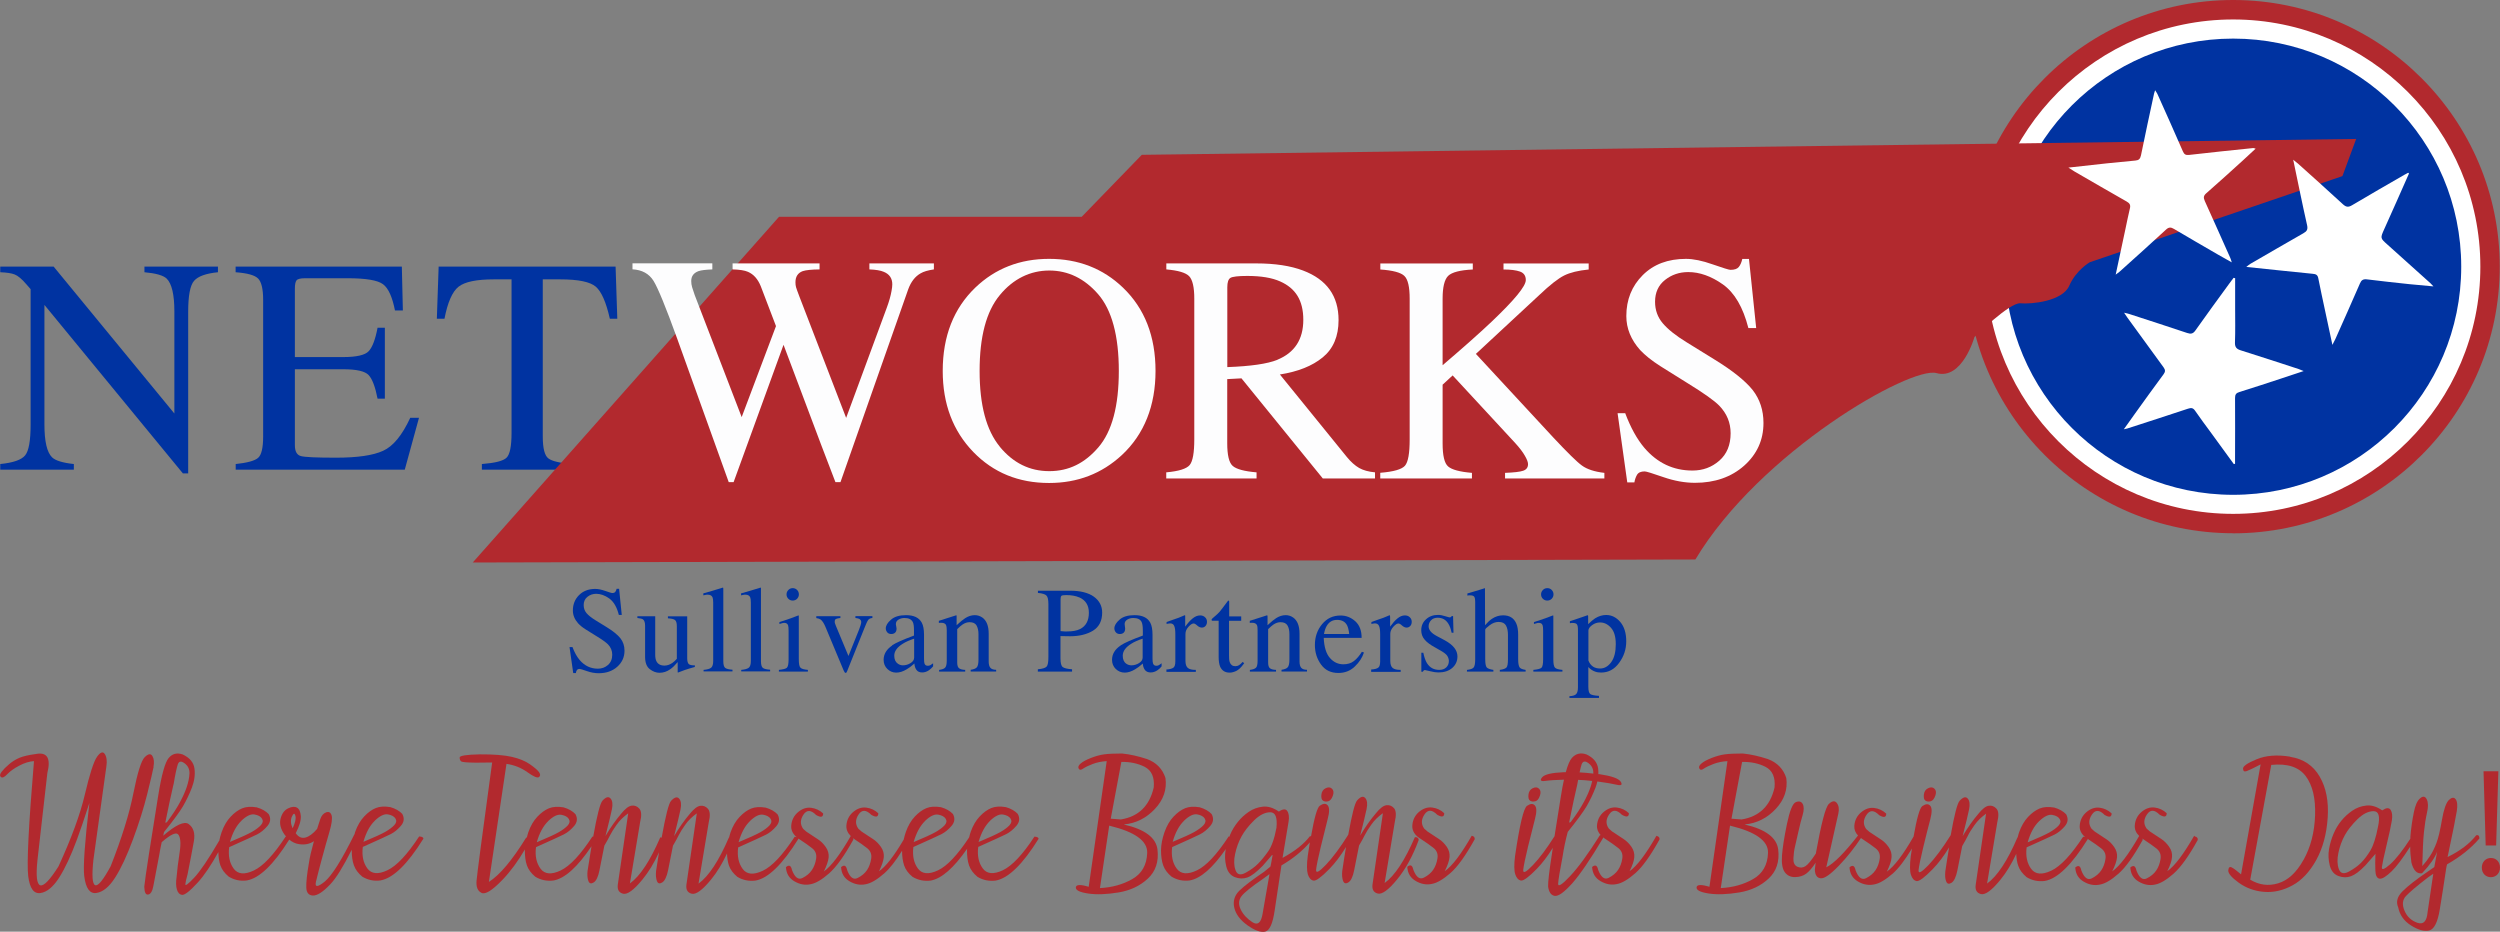 <?xml version="1.0" encoding="UTF-8"?><svg id="a" xmlns="http://www.w3.org/2000/svg" width="291.47" height="108.62" viewBox="0 0 291.47 108.62"><rect x="0" y="0" width="291.47" height="108.62" fill="#808080" stroke="none"/><path d="m290.31,31.09c0,16.54-13.41,29.95-29.95,29.95s-29.96-13.41-29.96-29.95,13.41-29.95,29.96-29.95,29.95,13.41,29.95,29.95" fill="#fff" stroke-width="0"/><path d="m260.36,62.17c-17.14,0-31.09-13.94-31.09-31.09S243.22,0,260.36,0s31.08,13.95,31.08,31.09-13.94,31.09-31.08,31.09m0-59.91c-15.9,0-28.83,12.93-28.83,28.82s12.93,28.82,28.83,28.82,28.82-12.93,28.82-28.82-12.93-28.82-28.82-28.82" fill="#b2292e" stroke-width="0"/><path d="m286.95,31.09c0,14.69-11.9,26.6-26.59,26.6s-26.59-11.91-26.59-26.6,11.9-26.59,26.59-26.59,26.59,11.91,26.59,26.59" fill="#0033a1" stroke-width="0"/><path d="m.03,54.1c1.51-.15,2.48-.49,2.9-1.01.43-.52.64-1.72.64-3.6v-15.78l-.5-.57c-.53-.62-.99-1-1.36-1.14-.37-.15-.93-.23-1.68-.26v-.66h6.22l14.08,17.13v-11.9c0-1.96-.3-3.23-.89-3.82-.39-.38-1.26-.63-2.6-.75v-.66h8.57v.66c-1.39.14-2.32.47-2.78,1-.46.52-.69,1.72-.69,3.6v18.85h-.62L5.18,35.55v13.94c0,1.96.29,3.23.88,3.82.38.38,1.23.65,2.55.79v.66H.03v-.66Z" fill="#0033a1" stroke-width="0"/><path d="m27.47,54.1c1.34-.14,2.21-.37,2.61-.71.4-.33.6-1.17.6-2.51v-15.92c0-1.27-.2-2.1-.59-2.49-.39-.39-1.26-.63-2.62-.73v-.66h19.38l.12,5.12h-.92c-.31-1.58-.77-2.6-1.39-3.06-.62-.47-2-.7-4.13-.7h-4.97c-.54,0-.87.09-.99.25-.13.17-.19.49-.19.95v7.99h5.63c1.55,0,2.55-.23,2.97-.68.43-.45.78-1.36,1.04-2.74h.85v8.27h-.85c-.27-1.39-.62-2.31-1.05-2.76-.43-.45-1.42-.67-2.96-.67h-5.63v8.86c0,.71.23,1.13.69,1.26.46.13,1.83.19,4.11.19,2.47,0,4.3-.26,5.48-.8,1.18-.53,2.23-1.82,3.17-3.85h1.02l-1.66,6.05h-19.71v-.66Z" fill="#0033a1" stroke-width="0"/><path d="m51.15,31.08h20.62l.2,6.08h-.87c-.43-1.91-.97-3.15-1.63-3.73-.66-.57-2.04-.86-4.16-.86h-2.03v18.32c0,1.38.22,2.24.66,2.56.44.33,1.4.55,2.88.65v.66h-10.64v-.66c1.54-.12,2.51-.36,2.89-.75.38-.38.57-1.35.57-2.89v-17.89h-2.05c-2.02,0-3.39.28-4.12.85-.73.57-1.28,1.82-1.65,3.74h-.89l.21-6.08Z" fill="#0033a1" stroke-width="0"/><path d="m66.74,75.43c.24.64.52,1.15.85,1.53.57.66,1.27,1,2.11,1,.46,0,.85-.14,1.18-.43.33-.29.5-.69.5-1.2,0-.47-.17-.87-.5-1.21-.22-.22-.67-.55-1.38-.98l-1.22-.76c-.37-.23-.66-.47-.88-.71-.4-.45-.61-.95-.61-1.49,0-.72.24-1.32.72-1.8.48-.48,1.11-.72,1.9-.72.32,0,.72.08,1.17.24.46.16.72.24.78.24.18,0,.3-.04.37-.13.07-.08.12-.2.16-.36h.29l.31,3.04h-.34c-.23-.92-.61-1.55-1.12-1.92-.51-.36-1.02-.54-1.52-.54-.39,0-.73.12-1.02.35-.29.23-.44.55-.44.96,0,.37.11.68.33.94.22.26.57.54,1.04.83l1.25.77c.79.48,1.34.93,1.66,1.33.32.41.48.89.48,1.45,0,.75-.28,1.37-.85,1.88-.56.5-1.28.75-2.16.75-.44,0-.9-.08-1.38-.25-.48-.17-.76-.25-.83-.25-.17,0-.28.05-.34.15-.06.1-.1.21-.11.33h-.31l-.43-3.03h.33Z" fill="#0033a1" stroke-width="0"/><path d="m76.39,71.85v4.46c0,.32.04.57.13.76.17.35.48.53.95.53.32,0,.62-.11.92-.31.17-.12.35-.28.52-.48v-3.81c0-.36-.07-.59-.21-.71-.14-.11-.42-.18-.83-.2v-.23h2.25v4.9c0,.32.06.53.17.65.12.12.35.17.72.16v.19c-.25.07-.44.12-.56.16-.12.04-.32.1-.6.19-.12.04-.39.14-.8.3-.02,0-.03-.01-.04-.03,0-.02,0-.05,0-.07v-1.12c-.32.38-.6.65-.86.83-.39.28-.81.42-1.26.42-.4,0-.78-.15-1.14-.43-.36-.28-.54-.76-.54-1.43v-3.62c0-.37-.08-.62-.24-.74-.1-.08-.32-.13-.66-.17v-.2h2.08Z" fill="#0033a1" stroke-width="0"/><path d="m82.04,78.1c.43-.04.73-.13.88-.26.15-.13.23-.39.23-.78v-6.8c0-.31-.03-.51-.08-.63-.1-.2-.28-.3-.57-.3-.07,0-.13,0-.21.02-.08.01-.17.03-.29.06v-.23c.63-.17,1.38-.39,2.26-.67.03,0,.05.01.06.04,0,.03.01.09.01.18v8.35c0,.4.07.66.21.78.14.12.43.19.86.22v.2h-3.37v-.2Z" fill="#0033a1" stroke-width="0"/><path d="m86.43,78.1c.43-.04.72-.13.88-.26.15-.13.23-.39.23-.78v-6.8c0-.31-.03-.51-.08-.63-.09-.2-.28-.3-.56-.3-.07,0-.14,0-.21.02-.08.01-.17.03-.29.06v-.23c.62-.17,1.38-.39,2.26-.67.03,0,.05.01.06.04,0,.03,0,.09,0,.18v8.35c0,.4.07.66.21.78.14.12.43.19.86.22v.2h-3.37v-.2Z" fill="#0033a1" stroke-width="0"/><path d="m90.8,78.1c.5-.05.81-.13.94-.25.13-.12.2-.46.2-1v-3.32c0-.3-.02-.51-.06-.63-.07-.19-.22-.28-.44-.28-.05,0-.1,0-.15.01-.05.01-.19.05-.42.12v-.22l.3-.1c.81-.26,1.38-.46,1.7-.6.13-.05.21-.08.25-.08,0,.03.01.07.01.1v5c0,.53.06.86.19.99.13.14.42.22.87.26v.2h-3.38v-.2Zm1.11-9.31c.14-.15.31-.22.51-.22s.37.07.51.21c.14.14.21.32.21.52s-.07.36-.21.51c-.14.14-.31.21-.51.21s-.37-.07-.51-.21c-.14-.14-.21-.31-.21-.51s.07-.37.21-.51" fill="#0033a1" stroke-width="0"/><path d="m97.98,71.83v.22c-.24.03-.41.06-.51.11-.1.05-.15.15-.15.31,0,.07,0,.14.03.21.02.07.05.17.11.3l1.46,3.5,1.24-3.09c.06-.15.12-.32.17-.48.05-.17.08-.29.08-.38,0-.18-.09-.31-.26-.39-.1-.04-.24-.07-.42-.09v-.22h1.98v.22c-.23.02-.39.09-.49.23-.1.13-.24.44-.43.92l-2.01,5.01c-.04.09-.07.15-.09.19-.03.03-.06.05-.1.05-.05,0-.09-.03-.12-.08-.03-.05-.07-.12-.11-.2l-2.13-5.1c-.17-.41-.36-.69-.55-.84-.12-.08-.29-.14-.51-.17v-.22h2.8Z" fill="#0033a1" stroke-width="0"/><path d="m104.01,75.23c.43-.28,1.28-.66,2.55-1.13v-.59c0-.48-.04-.8-.14-.99-.16-.31-.48-.47-.98-.47-.23,0-.46.06-.67.18-.22.13-.32.3-.32.52,0,.05,0,.14.04.28.02.13.04.22.04.26,0,.26-.09.44-.26.54-.1.06-.21.09-.35.09-.21,0-.37-.07-.48-.2-.11-.14-.17-.29-.17-.45,0-.33.2-.67.61-1.02.4-.36.99-.53,1.76-.53.9,0,1.51.29,1.83.88.17.32.26.79.26,1.4v2.79c0,.27.02.45.05.56.06.18.19.27.38.27.11,0,.19-.02.27-.05.07-.04.19-.11.36-.24v.36c-.15.18-.31.33-.48.45-.26.18-.53.26-.79.26-.31,0-.54-.1-.68-.31-.14-.2-.22-.45-.23-.73-.35.31-.66.54-.91.68-.42.25-.82.38-1.21.38s-.74-.14-1.03-.42c-.29-.28-.44-.64-.44-1.07,0-.67.34-1.23,1.01-1.68m2.55-.79c-.53.18-.98.37-1.32.59-.67.41-1,.88-1,1.4,0,.42.14.74.42.93.18.13.38.19.6.19.31,0,.6-.09.88-.26.28-.17.42-.39.42-.65v-2.21Z" fill="#0033a1" stroke-width="0"/><path d="m109.49,78.1c.33-.04.56-.12.69-.25.13-.12.2-.4.2-.82v-3.54c0-.3-.03-.51-.08-.62-.09-.17-.27-.26-.54-.26-.04,0-.09,0-.14,0-.04,0-.1,0-.16.02v-.25c.19-.06.64-.2,1.35-.43l.66-.21s.05.01.06.03c0,.02,0,.06,0,.1v1.02c.43-.4.76-.67,1-.82.36-.23.73-.35,1.12-.35.32,0,.6.09.87.27.5.35.75.98.75,1.89v3.26c0,.33.07.57.2.72.13.15.36.23.67.23v.2h-2.97v-.2c.34-.05.58-.14.71-.28.13-.14.2-.45.2-.92v-2.97c0-.4-.08-.73-.22-.99-.15-.26-.42-.39-.82-.39-.27,0-.55.09-.83.28-.16.11-.36.28-.61.53v3.9c0,.33.07.56.23.67.15.11.38.17.7.18v.2h-3.04v-.2Z" fill="#0033a1" stroke-width="0"/><path d="m121.01,78.03c.54-.05.88-.16,1.02-.32.14-.16.2-.54.2-1.12v-6.17c0-.5-.07-.83-.23-.99-.15-.15-.49-.26-.99-.3v-.26h3.76c1.2,0,2.13.24,2.77.7.64.47.96,1.09.96,1.85,0,.97-.36,1.67-1.07,2.11-.71.43-1.6.65-2.67.65-.15,0-.35,0-.59-.01-.24,0-.41-.01-.53-.01v2.59c0,.54.08.87.25,1.01.16.14.53.23,1.1.27v.27h-3.99v-.27Zm4.81-8.38c-.4-.18-.91-.27-1.53-.27-.29,0-.48.03-.54.09-.07.06-.1.19-.1.39v3.72c.26.02.42.04.5.04.08,0,.16,0,.23,0,.66,0,1.17-.09,1.54-.28.68-.34,1.03-.97,1.03-1.9,0-.87-.38-1.47-1.13-1.8" fill="#0033a1" stroke-width="0"/><path d="m130.68,75.23c.42-.28,1.28-.66,2.56-1.13v-.59c0-.48-.05-.8-.14-.99-.15-.31-.48-.47-.98-.47-.24,0-.47.06-.68.18-.21.13-.32.3-.32.52,0,.05.01.14.03.28.02.13.03.22.03.26,0,.26-.09.44-.26.54-.1.06-.21.09-.35.09-.21,0-.37-.07-.48-.2-.11-.14-.17-.29-.17-.45,0-.33.2-.67.6-1.02.4-.36.99-.53,1.76-.53.9,0,1.51.29,1.83.88.17.32.26.79.26,1.4v2.79c0,.27.02.45.06.56.06.18.19.27.38.27.11,0,.2-.02.26-.05.07-.04.19-.11.36-.24v.36c-.14.18-.3.33-.48.45-.26.18-.53.26-.79.26-.32,0-.54-.1-.69-.31-.14-.2-.22-.45-.23-.73-.35.31-.66.54-.91.68-.42.25-.82.38-1.2.38-.4,0-.74-.14-1.04-.42-.29-.28-.44-.64-.44-1.07,0-.67.34-1.23,1.01-1.68m2.56-.79c-.54.18-.98.37-1.32.59-.67.41-1,.88-1,1.4,0,.42.13.74.41.93.18.13.39.19.61.19.31,0,.6-.09.88-.26.28-.17.42-.39.42-.65v-2.21Z" fill="#0033a1" stroke-width="0"/><path d="m135.97,78.06c.42-.03.71-.11.85-.23.14-.11.21-.35.21-.73v-3.14c0-.46-.04-.79-.13-.98-.08-.2-.24-.3-.47-.3-.05,0-.1,0-.18.02-.07.01-.16.02-.24.05v-.23c.26-.09.53-.19.81-.29.28-.1.47-.16.58-.2.23-.09.47-.19.72-.3.03,0,.05.01.06.04,0,.02,0,.07,0,.15v1.14c.3-.41.59-.74.87-.96.28-.23.57-.35.87-.35.23,0,.43.07.58.22.15.14.22.32.22.53,0,.19-.06.35-.17.48-.12.13-.26.19-.43.19-.18,0-.36-.08-.54-.24-.18-.17-.32-.24-.42-.24-.16,0-.37.13-.6.39-.24.27-.35.54-.35.82v3.14c0,.4.09.68.28.84.19.15.5.23.93.22v.23h-3.43v-.23Z" fill="#0033a1" stroke-width="0"/><path d="m144.71,71.88v.5h-1.42v4.01c-.01.35.02.62.08.8.11.32.33.48.65.48.17,0,.31-.04.44-.12.12-.08.26-.2.42-.38l.18.15-.16.21c-.24.32-.5.56-.76.69-.27.13-.53.2-.78.2-.55,0-.92-.25-1.12-.73-.1-.26-.16-.63-.16-1.1v-4.22h-.76s-.04-.03-.05-.04c0-.02-.01-.03-.01-.06,0-.04,0-.08.03-.11.03-.03.09-.08.2-.18.32-.27.55-.48.69-.64.14-.17.48-.6,1-1.31.06,0,.1,0,.11.02,0,0,.02.04.02.1v1.71h1.4Z" fill="#0033a1" stroke-width="0"/><path d="m145.73,78.1c.33-.04.56-.12.7-.25.13-.12.19-.4.19-.82v-3.54c0-.3-.02-.51-.08-.62-.09-.17-.27-.26-.54-.26-.04,0-.09,0-.13,0-.05,0-.1,0-.16.02v-.25c.19-.06.64-.2,1.35-.43l.65-.21s.05.01.06.03c0,.02.01.06.01.1v1.02c.43-.4.76-.67,1-.82.36-.23.73-.35,1.12-.35.31,0,.6.09.86.27.5.35.75.98.75,1.89v3.26c0,.33.07.57.2.72.13.15.36.23.67.23v.2h-2.97v-.2c.34-.05.58-.14.71-.28.14-.14.21-.45.21-.92v-2.97c0-.4-.07-.73-.22-.99s-.42-.39-.82-.39c-.27,0-.55.09-.83.28-.16.11-.36.28-.61.53v3.9c0,.33.07.56.22.67.15.11.38.17.7.18v.2h-3.05v-.2Z" fill="#0033a1" stroke-width="0"/><path d="m158.02,72.44c.49.45.73,1.09.73,1.93h-4.42c.05,1.07.29,1.86.73,2.35.43.49.96.73,1.56.73.48,0,.9-.12,1.23-.38.33-.25.64-.62.93-1.08l.24.08c-.19.59-.54,1.14-1.07,1.64-.52.5-1.16.75-1.91.75-.88,0-1.55-.33-2.02-.98-.48-.66-.72-1.42-.72-2.28,0-.93.27-1.74.83-2.42.56-.68,1.27-1.02,2.16-1.02.66,0,1.23.23,1.73.68m-3.34.53c-.15.25-.25.57-.32.95h2.94c-.05-.47-.14-.81-.26-1.04-.23-.41-.61-.61-1.15-.61s-.93.23-1.21.7" fill="#0033a1" stroke-width="0"/><path d="m159.85,78.06c.43-.03.71-.11.85-.23.14-.11.21-.35.21-.73v-3.14c0-.46-.04-.79-.13-.98-.09-.2-.25-.3-.47-.3-.05,0-.11,0-.18.02-.08.01-.16.02-.24.05v-.23c.26-.09.53-.19.81-.29.28-.1.47-.16.58-.2.23-.09.47-.19.72-.3.03,0,.05.01.05.04.01.02.02.07.02.15v1.14c.3-.41.58-.74.86-.96.28-.23.56-.35.86-.35.24,0,.43.07.58.22.15.14.22.32.22.53,0,.19-.05.35-.17.48-.12.13-.26.19-.43.19s-.35-.08-.53-.24c-.18-.17-.32-.24-.42-.24-.17,0-.36.13-.6.39-.24.27-.35.54-.35.82v3.14c0,.4.09.68.28.84.19.15.49.23.93.22v.23h-3.44v-.23Z" fill="#0033a1" stroke-width="0"/><path d="m165.71,76.1h.23c.11.53.25.93.43,1.22.33.52.8.78,1.43.78.35,0,.62-.1.82-.29.2-.2.3-.44.3-.75,0-.19-.06-.38-.17-.57-.11-.18-.32-.35-.61-.53l-.78-.45c-.58-.31-1-.62-1.26-.93-.27-.31-.4-.68-.4-1.1,0-.52.19-.95.56-1.28.37-.34.84-.51,1.4-.51.25,0,.52.05.82.15.29.09.46.14.49.14.09,0,.15-.01.18-.04.04-.02.07-.06.1-.11h.16l.05,1.94h-.22c-.09-.45-.22-.8-.38-1.05-.29-.47-.7-.7-1.25-.7-.32,0-.58.1-.77.3-.18.2-.28.43-.28.7,0,.43.32.8.96,1.14l.92.49c.99.54,1.48,1.17,1.48,1.88,0,.55-.21,1-.61,1.35-.41.35-.94.52-1.61.52-.28,0-.6-.05-.95-.14-.35-.09-.57-.14-.62-.14s-.11.02-.15.06c-.04.04-.07.09-.09.14h-.18v-2.25Z" fill="#0033a1" stroke-width="0"/><path d="m171.06,78.1c.38-.05.64-.14.75-.28.12-.14.18-.46.18-.97v-6.69c0-.26-.03-.45-.1-.57-.07-.12-.23-.18-.49-.18-.05,0-.1,0-.15,0-.05,0-.1.01-.17.03v-.25c.2-.06.46-.14.75-.22.3-.09.51-.15.63-.19l.67-.21v.05s.01,4.27.01,4.27c.29-.33.56-.58.78-.73.41-.28.85-.42,1.32-.42.75,0,1.26.31,1.54.95.15.33.22.77.22,1.32v2.84c0,.49.06.81.17.96.11.15.35.24.7.29v.2h-3.01v-.2c.4-.05.66-.15.78-.28.12-.14.17-.46.17-.97v-2.82c0-.45-.07-.82-.23-1.1-.15-.27-.43-.42-.86-.42-.36,0-.71.13-1.05.39-.34.26-.51.42-.51.51v3.43c0,.52.06.84.18.98.12.13.38.22.77.28v.2h-3.08v-.2Z" fill="#0033a1" stroke-width="0"/><path d="m178.78,78.1c.5-.05.81-.13.94-.25.13-.12.19-.46.19-1v-3.32c0-.3-.02-.51-.06-.63-.07-.19-.21-.28-.44-.28-.05,0-.1,0-.15.01-.04.01-.19.05-.42.12v-.22l.3-.1c.81-.26,1.38-.46,1.7-.6.13-.05.21-.08.25-.08.01.03.01.07.01.1v5c0,.53.06.86.19.99.13.14.42.22.87.26v.2h-3.39v-.2Zm1.1-9.31c.14-.15.31-.22.52-.22s.37.07.51.21c.14.14.21.32.21.52s-.07.36-.21.51c-.14.14-.31.21-.51.21-.21,0-.38-.07-.52-.21-.14-.14-.21-.31-.21-.51s.07-.37.21-.51" fill="#0033a1" stroke-width="0"/><path d="m182.96,81.17c.43-.02.71-.12.83-.28.12-.16.18-.4.18-.74v-6.69c0-.35-.04-.58-.13-.68-.08-.1-.25-.15-.48-.15-.05,0-.1,0-.14,0-.04,0-.11.01-.19.03v-.23l.66-.22s.49-.16,1.4-.48c.03,0,.04,0,.05.03.01.02.02.05.02.07v.94c.31-.3.58-.53.81-.68.42-.26.85-.39,1.29-.39.64,0,1.19.28,1.65.82.46.55.69,1.29.69,2.24s-.28,1.77-.83,2.52c-.55.76-1.25,1.13-2.09,1.13-.26,0-.49-.03-.68-.1-.3-.1-.57-.27-.82-.54v2.28c0,.47.08.76.23.87.16.11.49.18,1.01.21v.24h-3.44v-.23Zm2.75-3.46c.24.16.52.23.85.23.5,0,.93-.25,1.29-.74.36-.5.53-1.19.53-2.09s-.19-1.49-.55-1.91c-.37-.42-.8-.63-1.28-.63-.35,0-.66.11-.94.32-.28.21-.42.42-.42.62v3.5c.12.31.3.55.54.71" fill="#0033a1" stroke-width="0"/><path d="m55.1,65.6l35.72-40.32h35.29l7.01-7.23,141.58-1.85-1.6,4.33-29.45,10.04s-1.6.91-2.4,2.74c-.79,1.83-4.45,2.17-5.7,2.05-1.26-.11-5.35,3.93-5.35,3.93,0,0-1.42,5.05-4.43,4.21-3.01-.84-20.57,9.15-28.11,21.73l-142.56.35Z" fill="#b2292e" stroke-width="0"/><path d="m83.05,30.71v.7c-.75.03-1.29.09-1.61.2-.57.21-.85.59-.85,1.15,0,.25.03.49.1.72.07.23.17.54.3.91l5.48,14.24,4-10.61-1.77-4.64c-.34-.84-.83-1.4-1.5-1.69-.39-.17-.99-.26-1.79-.28v-.7h10.14v.7c-.95.01-1.6.08-1.96.2-.57.21-.85.64-.85,1.3,0,.22.02.41.07.58.05.17.17.51.37,1.03l5.47,14.2,4.74-12.85c.27-.73.45-1.37.55-1.94.06-.32.09-.58.09-.78,0-.7-.33-1.19-1-1.46-.37-.16-.92-.25-1.67-.28v-.7h7.52v.7c-.68.1-1.2.25-1.55.46-.64.36-1.12.98-1.44,1.85l-3.97,11.29-1.53,4.36-2.4,6.84h-.59l-1.66-4.34-4.39-11.67-5.82,16.01h-.57l-2.82-7.85-3.19-8.88c-1.32-3.66-2.24-5.9-2.76-6.74-.52-.83-1.34-1.28-2.45-1.34v-.7h9.28Z" fill="#fdfdfe" stroke-width="0"/><path d="m113.71,33.53c2.33-2.23,5.2-3.35,8.6-3.35s6.29,1.12,8.62,3.36c2.53,2.43,3.79,5.67,3.79,9.71s-1.31,7.37-3.92,9.8c-2.34,2.17-5.17,3.26-8.49,3.26-3.55,0-6.49-1.2-8.83-3.61-2.38-2.46-3.57-5.6-3.57-9.45,0-4.05,1.27-7.29,3.81-9.73m2.83,18.55c1.57,1.91,3.49,2.86,5.78,2.86s4.14-.93,5.73-2.78c1.59-1.86,2.38-4.82,2.38-8.9s-.81-7.11-2.41-8.95c-1.6-1.84-3.51-2.76-5.7-2.76s-4.19.95-5.76,2.86c-1.58,1.9-2.36,4.85-2.36,8.85s.79,6.92,2.35,8.82" fill="#fdfdfe" stroke-width="0"/><path d="m135.98,55.07c1.46-.13,2.36-.42,2.72-.85.36-.43.54-1.43.54-3v-16.4c0-1.33-.2-2.2-.6-2.62-.4-.41-1.28-.67-2.66-.79v-.7h10.49c2.18,0,4,.28,5.45.83,2.77,1.05,4.14,2.97,4.14,5.78,0,1.88-.61,3.33-1.84,4.34-1.23,1.01-2.89,1.67-5,2l7.8,9.61c.48.59.96,1.01,1.44,1.29.48.27,1.1.44,1.85.51v.71h-6.09l-9.48-11.67-1.66.09v7.46c0,1.4.21,2.29.64,2.66.43.38,1.35.63,2.78.75v.71h-10.53v-.71Zm12.95-13.13c2.01-.82,3.02-2.38,3.02-4.65s-.9-3.68-2.7-4.48c-.96-.43-2.24-.64-3.83-.64-1.07,0-1.73.08-1.97.23-.24.15-.36.52-.36,1.08v9.32c2.73-.1,4.67-.38,5.84-.85" fill="#fdfdfe" stroke-width="0"/><path d="m160.93,55.12c1.54-.12,2.5-.4,2.87-.82.37-.43.55-1.44.55-3.05v-16.43c0-1.37-.2-2.25-.62-2.65-.41-.4-1.35-.65-2.8-.75v-.7h10.78v.7c-1.48.07-2.43.32-2.87.74-.43.42-.65,1.31-.65,2.66v7.76c2.33-1.99,4.24-3.68,5.72-5.08,2.65-2.52,3.98-4.13,3.98-4.85,0-.5-.23-.83-.68-.99-.45-.16-1.09-.24-1.92-.24v-.7h9.93v.7c-1.21.12-2.16.35-2.86.7-.7.35-1.66,1.1-2.9,2.28l-7.39,6.86,9.02,9.74c1.64,1.75,2.75,2.85,3.35,3.28.59.43,1.46.72,2.61.85v.65h-11.58v-.65c1.05-.04,1.75-.12,2.12-.25.37-.13.56-.38.56-.77,0-.21-.11-.53-.36-.96-.24-.43-.62-.93-1.14-1.5l-7.29-7.88-1.17,1.08v6.85c0,1.41.21,2.31.64,2.68.43.38,1.35.63,2.78.75v.65h-10.69v-.65Z" fill="#fdfdfe" stroke-width="0"/><path d="m189.47,48.15c.64,1.7,1.39,3.06,2.25,4.07,1.51,1.76,3.37,2.64,5.6,2.64,1.21,0,2.25-.38,3.13-1.15.88-.77,1.32-1.83,1.32-3.2,0-1.23-.44-2.3-1.33-3.22-.57-.58-1.79-1.45-3.66-2.6l-3.23-2.02c-.97-.62-1.75-1.24-2.33-1.86-1.07-1.2-1.61-2.52-1.61-3.96,0-1.91.64-3.5,1.91-4.77,1.27-1.27,2.95-1.9,5.04-1.9.86,0,1.9.21,3.11.64,1.21.42,1.91.64,2.08.64.47,0,.79-.11.97-.33.18-.22.32-.54.41-.94h.78l.84,8.06h-.91c-.62-2.43-1.61-4.12-2.97-5.09-1.36-.96-2.71-1.44-4.04-1.44-1.04,0-1.94.31-2.71.92-.77.61-1.16,1.46-1.16,2.54,0,.97.3,1.8.89,2.5.59.7,1.51,1.44,2.75,2.2l3.33,2.06c2.08,1.28,3.55,2.46,4.41,3.53.84,1.08,1.26,2.36,1.26,3.84,0,1.98-.75,3.64-2.25,4.98-1.5,1.33-3.42,2-5.74,2-1.17,0-2.4-.22-3.67-.66-1.27-.44-2-.67-2.19-.67-.44,0-.74.13-.9.41-.15.27-.25.56-.3.87h-.83l-1.13-8.07h.87Z" fill="#fdfdfe" stroke-width="0"/><path d="m17.89,89.41c.11-.55.06-.98-.13-1.28-.19-.3-.49-.25-.89.15-.4.39-.84,1.8-1.32,4.21-.48,2.42-1.37,5.26-2.65,8.51-1.73,3.19-2.4,2.94-2.01-.76.91-6.58,1.41-10.21,1.51-10.87s.03-1.15-.19-1.47c-.22-.32-.53-.2-.91.35-.38.55-.85,2-1.4,4.35-.55,2.35-1.58,5.15-3.08,8.41-2.02,3.19-2.84,2.94-2.45-.76l1.15-10.12c.43-1.74-.02-2.48-1.35-2.22-.83.11-1.46.26-1.9.44-.44.19-.85.44-1.22.76-.38.32-.66.61-.87.88-.2.27-.23.47-.07.6.16.14.4.03.73-.32.33-.35.79-.68,1.4-1,.6-.32,1.18-.5,1.72-.53-.63,7.53-.85,12.01-.67,13.42.18,1.42.65,2.07,1.42,1.96.76-.11,1.49-.71,2.18-1.79.69-1.08,1.38-2.56,2.08-4.45.4-1.08.88-2.49,1.45-4.26-.54,4.61-.74,7.46-.6,8.53.18,1.42.65,2.08,1.42,1.96.76-.11,1.49-.71,2.18-1.79.69-1.08,1.38-2.56,2.08-4.45.7-1.89,1.25-3.64,1.65-5.24.4-1.6.65-2.68.76-3.23" fill="#b2292e" stroke-width="0"/><path d="m48.88,97.5c-1.39,2.13-2.63,3.45-3.71,3.96-1.08.51-1.86.44-2.34-.21s-.66-1.49-.53-2.51c1.75-.78,2.83-1.28,3.25-1.49.42-.21.82-.54,1.19-.97.37-.43.43-.89.16-1.39-.33-.35-.8-.62-1.39-.79-.67-.11-1.24-.08-1.7.11-.46.19-.91.51-1.35.98-.44.46-.79,1.07-1.05,1.8-.04.1-.05.2-.08.3,0,0-.01,0-.02,0-1.47,2.99-2.63,4.82-3.46,5.5-.83.67-1.17.67-1.01,0,.16-.67.39-1.57.69-2.68.3-1.11.59-2.15.87-3.1.28-.95.37-1.61.26-1.95-.11-.35-.32-.46-.64-.35-.31.12-.54.38-.68.79-.14.41-.26.79-.37,1.14-.48.57-.94.9-1.37,1.01s-.81-.06-1.12-.51c.43-.84.63-1.51.59-2.01-.04-.5-.19-.83-.45-.97-.26-.15-.61-.12-1.04.09-.43.21-.72.61-.87,1.2s.01,1.21.46,1.85c.06.09.13.15.19.23-.02,0-.03,0-.05,0-1.4,2.13-2.63,3.45-3.72,3.96-1.08.51-1.86.44-2.34-.21-.48-.65-.66-1.49-.53-2.51,1.75-.78,2.83-1.28,3.26-1.49.42-.21.82-.54,1.19-.97.37-.43.43-.89.16-1.39-.33-.35-.8-.62-1.39-.79-.68-.11-1.24-.08-1.7.11-.46.19-.91.51-1.35.98-.44.46-.79,1.07-1.05,1.8-.12.35-.22.69-.28,1.02,0,0-.01,0-.02,0-1.24,2.13-2.21,3.56-2.91,4.3-.7.74-1.04.99-1.02.75.02-.24.11-.63.26-1.16.32-1.61.56-2.88.73-3.83.17-.94-.04-1.62-.61-2.03-.5-.36-1.49.1-2.96,1.36.04-.14.06-.28.1-.43,1.09-1.35,1.82-2.35,2.21-3.01.38-.66.73-1.38,1.03-2.16.3-.79.4-1.53.3-2.24-.1-.71-.56-1.25-1.37-1.63-.67-.23-1.22-.09-1.64.42-.42.5-.83,1.97-1.22,4.41-.39,2.43-.75,4.68-1.07,6.74-.32,2.06-.5,3.34-.55,3.85.02.66.17.97.46.91.29-.05.49-.39.6-1,.11-.61.33-1.77.66-3.47.08-.51.19-1.06.31-1.63,1-.87,1.64-1.18,1.9-.93.3.32.36,1.03.19,2.14-.17,1.11-.29,2.06-.35,2.83-.09.6-.08,1.09.03,1.46.1.37.3.59.6.64.29.05.9-.42,1.82-1.42.76-.83,1.57-2.03,2.42-3.57.01.58.08,1.11.23,1.54.17.49.5.93.98,1.33.65.39,1.35.54,2.11.44,1.47-.26,3.12-1.85,4.94-4.76.34.28.72.47,1.15.53.67.1,1.25-.02,1.73-.35-.3,1.08-.5,1.93-.59,2.58-.22,1.27-.32,2.21-.3,2.82.02.61.28.92.78.94.5.01,1.16-.41,1.99-1.28.69-.71,1.53-2.07,2.53-4.06,0,.02,0,.04,0,.06,0,.68.07,1.26.25,1.75.17.49.5.93.98,1.33.65.39,1.35.54,2.11.44,1.49-.26,3.16-1.89,5.02-4.88-.04-.16-.2-.24-.47-.24m-5.19-1.86c.59-.56,1.1-.8,1.53-.72.43.08.72.24.87.49.15.25.1.5-.14.76-.24.26-.59.52-1.06.79-.46.26-1.31.65-2.54,1.16.31-1.09.75-1.91,1.34-2.47m-15.56,0c.59-.56,1.1-.8,1.53-.72.43.08.72.24.87.49.15.25.1.5-.14.76-.24.26-.59.52-1.06.79-.46.26-1.31.65-2.54,1.16.31-1.09.75-1.91,1.34-2.47m-7.91-4.25c.19-1.16.36-1.93.49-2.32s.4-.42.8-.12.58.7.56,1.18c-.02.49-.13,1-.31,1.55-.18.55-.45,1.15-.81,1.82-.35.66-.86,1.44-1.52,2.32l-.18.05c.37-1.84.69-3.33.96-4.48m13.88,5.12c-.23-.53-.25-.98-.07-1.37.18-.39.31-.41.4-.08.09.34-.02.82-.32,1.45" fill="#b2292e" stroke-width="0"/><path d="m120.63,97.5c-1.39,2.13-2.63,3.45-3.71,3.96-1.08.51-1.86.44-2.34-.21-.48-.65-.66-1.49-.53-2.51,1.75-.78,2.83-1.28,3.26-1.49.42-.21.82-.54,1.19-.97.37-.43.43-.89.16-1.39-.33-.35-.8-.62-1.39-.79-.68-.11-1.24-.08-1.7.11-.46.19-.91.51-1.35.98-.44.46-.79,1.07-1.05,1.8-.08.22-.12.42-.18.64-1.36,2.06-2.57,3.34-3.63,3.84-1.08.51-1.86.44-2.34-.21-.48-.65-.66-1.49-.53-2.51,1.75-.78,2.83-1.28,3.26-1.49.42-.21.82-.54,1.19-.97.37-.43.43-.89.16-1.39-.33-.35-.8-.62-1.39-.79-.67-.11-1.24-.08-1.7.11-.46.19-.91.51-1.35.98-.44.46-.79,1.07-1.05,1.8-.11.3-.18.6-.25.89-1.12,1.9-2.08,3.14-2.88,3.69.33-.66.52-1.21.56-1.64.04-.43-.08-.84-.34-1.21-.26-.37-.56-.68-.91-.9-.34-.23-.79-.52-1.35-.89l-.37-.33c-.37-.52-.35-1.07.03-1.65.39-.58.88-.57,1.48.04.55.32.82.26.82-.18-.39-.37-.86-.59-1.39-.66-.54-.07-1.04.09-1.53.5-.48.4-.75.93-.8,1.58-.03.46.14.87.51,1.23-1.24,2.15-2.28,3.53-3.14,4.13.33-.66.52-1.21.56-1.64.04-.43-.08-.84-.34-1.21-.26-.37-.56-.68-.91-.9-.34-.23-.79-.52-1.35-.89l-.37-.33c-.37-.52-.35-1.07.03-1.65.39-.58.88-.57,1.48.04.55.32.82.26.82-.18-.39-.37-.86-.59-1.39-.66-.53-.07-1.04.09-1.53.5-.48.4-.75.93-.8,1.58-.04.51.18.96.63,1.34-.07-.02-.14-.04-.23-.04-1.4,2.13-2.63,3.45-3.72,3.96-1.08.51-1.86.44-2.34-.21-.48-.65-.66-1.49-.53-2.51,1.75-.78,2.83-1.28,3.25-1.49.42-.21.82-.54,1.19-.97.37-.43.43-.89.16-1.39-.33-.35-.8-.62-1.39-.79-.68-.11-1.24-.08-1.7.11-.46.19-.91.51-1.35.98-.44.46-.79,1.07-1.05,1.8-.07.2-.11.4-.17.6,0,0-.01,0-.02,0-1.18,2.73-2.35,4.51-3.54,5.37l1.19-7.14c.19-.77.16-1.3-.09-1.58-.25-.28-.54-.4-.9-.35-.35.05-.75.36-1.21.93-.63.74-1.25,1.61-1.84,2.61.38-1.48.63-2.52.75-3.11.12-.59.07-1.01-.16-1.27-.23-.26-.54-.17-.94.26-.28.3-.64,1.75-1.1,4.29-.05,0-.09-.04-.16-.03-1.18,2.73-2.35,4.51-3.54,5.37l1.19-7.14c.19-.77.16-1.3-.09-1.58-.25-.28-.55-.4-.9-.35-.35.05-.75.36-1.21.93-.63.74-1.25,1.61-1.84,2.61.38-1.48.63-2.52.75-3.11.12-.59.07-1.01-.16-1.27-.23-.26-.54-.17-.94.26-.27.3-.64,1.72-1.08,4.2-.03,0-.05-.02-.09-.02-1.39,2.13-2.63,3.45-3.71,3.96-1.08.51-1.86.44-2.34-.21-.48-.65-.66-1.49-.53-2.51,1.75-.78,2.83-1.28,3.25-1.49.42-.21.82-.54,1.19-.97.37-.43.43-.89.16-1.39-.33-.35-.8-.62-1.39-.79-.67-.11-1.24-.08-1.7.11-.46.19-.91.51-1.35.98-.44.46-.79,1.07-1.05,1.8-.08.22-.12.43-.18.64-.03,0-.04-.02-.07-.01-1.63,2.64-3.08,4.37-4.35,5.17l2.05-13.76c.9.13,1.71.45,2.44.97.72.52,1.17.71,1.35.57.17-.14.18-.33.01-.57-.17-.24-.52-.54-1.06-.92-.54-.38-1.25-.67-2.12-.87-.87-.2-2.12-.3-3.74-.29-1.56.03-2.34.16-2.34.37,0,.21.06.36.18.45.12.09.69.14,1.74.15l1.87-.02c-1.16,8.47-1.76,13.07-1.82,13.79-.06.73.13,1.19.58,1.41s1.25-.29,2.42-1.5c.94-.97,1.82-2.17,2.64-3.57,0,.04-.01.07-.01.11,0,.68.07,1.26.24,1.75.17.49.5.93.98,1.33.65.39,1.35.53,2.11.44,1.33-.23,2.81-1.57,4.44-3.99-.14.86-.3,1.81-.46,2.88-.05.49-.01.88.1,1.17s.31.35.61.17c.3-.18.53-.66.68-1.42l.57-2.87c.29-.49.51-.9.67-1.22.16-.32.41-.73.76-1.22.35-.5.8-.94,1.35-1.33-.73,4.94-1.13,7.71-1.21,8.3s.13.95.62,1.07c.49.12,1.24-.42,2.24-1.64.73-.89,1.38-1.95,1.94-3.19-.11.68-.22,1.39-.34,2.18-.05.49-.01.88.1,1.17.11.29.31.35.61.17.3-.18.53-.66.69-1.42l.57-2.87c.29-.49.51-.9.67-1.22.16-.32.41-.73.76-1.22.35-.5.8-.94,1.35-1.33-.73,4.94-1.13,7.71-1.21,8.3s.13.95.62,1.07c.49.12,1.24-.42,2.24-1.64.7-.85,1.32-1.87,1.87-3.05.02.52.09.99.22,1.39.17.49.5.93.98,1.33.65.39,1.35.53,2.11.44,1.49-.26,3.16-1.89,5.02-4.88,0-.03-.04-.04-.05-.06.07.05.13.11.21.15.56.37,1.04.7,1.43,1.01.39.31.55.71.47,1.23-.08.51-.24.95-.5,1.33-.25.37-.62.68-1.1.92-.48.24-.88-.07-1.21-.92-.11-.54-.34-.66-.71-.35.04.75.37,1.3,1,1.66.62.36,1.25.47,1.89.33.59-.11,1.31-.53,2.14-1.26.83-.73,1.78-2.04,2.83-3.94,0-.07-.02-.12-.04-.17.07.05.14.11.22.16.56.37,1.04.7,1.43,1.01.39.31.55.71.47,1.23-.08.51-.24.95-.49,1.33-.25.37-.62.68-1.1.92-.48.24-.89-.07-1.21-.92-.11-.54-.34-.66-.71-.35.04.75.37,1.3,1,1.66.62.36,1.25.47,1.89.33.59-.11,1.31-.53,2.14-1.26.63-.55,1.32-1.43,2.08-2.64,0,.66.08,1.23.24,1.71.17.49.49.93.98,1.33.65.39,1.35.53,2.11.44,1.28-.23,2.7-1.47,4.26-3.72,0,.07-.02.14-.02.2,0,.68.07,1.26.24,1.75.17.49.5.93.98,1.33.65.39,1.35.53,2.11.44,1.49-.26,3.16-1.89,5.02-4.88-.04-.16-.2-.24-.47-.24m-5.19-1.86c.59-.56,1.1-.8,1.53-.72.43.08.72.24.87.49.15.25.1.5-.14.76-.24.26-.59.52-1.06.79-.46.26-1.31.65-2.54,1.16.31-1.09.76-1.91,1.34-2.47m-7.57,0c.59-.56,1.1-.8,1.53-.72.43.08.72.24.87.49.15.25.1.5-.14.76-.24.26-.59.52-1.06.79-.46.26-1.31.65-2.54,1.16.31-1.09.76-1.91,1.34-2.47m-20.41,0c.59-.56,1.1-.8,1.53-.72.43.08.72.24.87.49.15.25.1.5-.14.76-.24.26-.59.52-1.06.79-.46.26-1.31.65-2.54,1.16.31-1.09.75-1.91,1.34-2.47m-23.53,0c.59-.56,1.1-.8,1.53-.72.43.08.72.24.87.49.15.25.1.5-.14.76-.24.26-.59.52-1.06.79-.46.26-1.31.65-2.54,1.16.31-1.09.76-1.91,1.34-2.47" fill="#b2292e" stroke-width="0"/><path d="m131.04,96.12c1.4-.13,2.61-.74,3.61-1.81,1-1.07,1.41-2.27,1.23-3.6-.34-1.06-1.05-1.8-2.14-2.21-1.04-.34-2.01-.56-2.92-.65-.9,0-1.6.03-2.11.1-.5.07-1.02.22-1.55.43-.53.21-.92.42-1.17.64-.25.21-.33.41-.23.59.1.18.27.18.52,0,.25-.17.62-.35,1.12-.54.5-.19,1.05-.3,1.63-.33l-2.1,14.65c-.96-.29-1.46-.27-1.5.06s.43.57,1.41.72c.98.15,2.17.11,3.56-.12,1.39-.23,2.54-.78,3.44-1.63.9-.85,1.27-1.97,1.11-3.36-.16-1.39-1.46-2.37-3.91-2.93m-.31-7.3c1.02-.02,1.93.17,2.74.58.8.42,1.15,1.22,1.04,2.4-.49,2.15-1.77,3.39-3.83,3.73l-1.18-.09,1.24-6.63Zm1.28,13.66c-1.1.63-2.36.98-3.77,1.05l1.08-7.28c3,.72,4.48,1.78,4.43,3.18-.05,1.4-.63,2.42-1.74,3.05" fill="#b2292e" stroke-width="0"/><path d="m154.85,93.42c.23-.06.41-.28.54-.64.13-.36.1-.63-.09-.82s-.43-.21-.73-.07c-.3.14-.47.39-.51.75-.04.36.02.6.19.71.17.11.37.13.6.07" fill="#b2292e" stroke-width="0"/><path d="m164.97,97.58c-1.18,2.72-2.35,4.51-3.54,5.37l1.19-7.14c.18-.77.15-1.3-.09-1.58-.25-.28-.55-.4-.9-.35-.35.05-.75.36-1.21.93-.63.74-1.25,1.61-1.84,2.61.38-1.48.63-2.52.75-3.11.12-.59.07-1.01-.16-1.27-.23-.26-.54-.17-.94.27-.27.29-.61,1.64-1.04,4.01-.95,1.51-1.82,2.68-2.61,3.51-.8.84-1.18,1.03-1.14.57.05-.46.23-1.36.55-2.68.32-1.32.59-2.39.8-3.22.22-.82.22-1.36,0-1.61-.22-.25-.52-.23-.92.05-.3.21-.64,1.4-1.02,3.56-.05,0-.08-.02-.14,0-.69.91-1.76,1.75-3.18,2.52.38-2.25.61-3.65.7-4.21.09-.55.04-.97-.15-1.25-.18-.28-.51-.26-.98.06-.65-.45-1.28-.64-1.89-.57-.6.07-1.14.27-1.62.6-.48.33-.9.71-1.26,1.16-.36.44-.67.94-.91,1.5-.03.07-.05.15-.08.23-.03,0-.05-.02-.09-.02-1.4,2.13-2.63,3.45-3.72,3.96-1.08.51-1.86.44-2.34-.21-.48-.65-.66-1.49-.53-2.51,1.75-.78,2.83-1.28,3.25-1.49.42-.21.82-.54,1.19-.97.37-.43.43-.89.16-1.39-.33-.35-.8-.62-1.39-.79-.67-.11-1.24-.08-1.7.11-.46.19-.91.51-1.35.98-.44.46-.79,1.07-1.05,1.8-.26.74-.4,1.44-.41,2.12,0,.67.08,1.26.25,1.75.17.49.5.93.98,1.33.65.39,1.35.54,2.11.44,1.27-.22,2.68-1.45,4.22-3.67,0,.05-.02.09-.03.13-.11.63-.08,1.27.08,1.91.16.64.5,1.05,1.01,1.25.51.19.99.2,1.46.03.47-.17,1.06-.63,1.78-1.36l1.08-1.25h.07c-.09.54-.17.99-.25,1.34l-.74.61c-1.33.9-2.29,1.63-2.87,2.19-.58.56-.78,1.23-.61,1.99.18.77.69,1.45,1.54,2.06.85.6,1.53.85,2.05.74.52-.11.9-.93,1.12-2.46.23-1.53.49-3.28.79-5.26,1.39-.82,2.48-1.72,3.31-2.69-.08.49-.16,1-.24,1.57-.13,1.01-.12,1.73.01,2.16.14.42.35.67.65.73.29.06.91-.39,1.86-1.36.69-.71,1.33-1.56,1.94-2.56-.14.84-.29,1.75-.44,2.79-.05.49-.01.88.1,1.17.11.29.32.35.61.17.3-.18.53-.66.68-1.42l.57-2.88c.29-.49.51-.9.67-1.22.16-.32.41-.73.76-1.22.35-.5.8-.94,1.35-1.33-.73,4.94-1.13,7.71-1.21,8.3-.08.59.13.95.62,1.07.49.12,1.24-.42,2.24-1.64,1-1.21,1.84-2.75,2.53-4.62-.04-.24-.19-.34-.46-.31m-26.89-1.94c.59-.56,1.1-.8,1.53-.72.43.08.72.24.87.49s.1.5-.14.76c-.24.26-.59.52-1.06.79-.46.26-1.31.65-2.54,1.16.31-1.09.75-1.91,1.34-2.47m9.14,10.87c-.17,1.04-.57,1.36-1.18.97-.61-.39-1.07-.88-1.36-1.47-.29-.59-.26-1.11.08-1.56.34-.44,1.18-1.12,2.52-2.03l.75-.55-.81,4.64Zm1.62-10.04c-.24,1.28-.57,2.2-.98,2.77-.41.58-.8,1.05-1.17,1.42-.36.37-.84.72-1.44,1.05-.6.33-.99.24-1.18-.29-.19-.52-.21-1.16-.05-1.9.16-.75.41-1.43.75-2.05.34-.62.83-1.24,1.46-1.86.63-.62,1.26-.94,1.87-.95.62-.01.86.59.74,1.8" fill="#b2292e" stroke-width="0"/><path d="m171.59,97.43c-1.24,2.16-2.28,3.54-3.15,4.14.33-.66.52-1.21.56-1.64.04-.43-.07-.84-.33-1.21-.26-.37-.56-.68-.91-.9-.34-.23-.79-.52-1.35-.89l-.37-.33c-.37-.52-.35-1.07.04-1.65.39-.58.88-.57,1.48.04.55.32.82.26.82-.18-.39-.37-.86-.59-1.39-.66-.54-.07-1.04.09-1.53.49-.48.4-.75.93-.8,1.58-.05.65.3,1.19,1.03,1.62.56.37,1.04.7,1.43,1.01.39.31.55.72.47,1.23-.08.51-.24.95-.5,1.33-.25.37-.62.68-1.1.92-.48.24-.88-.07-1.21-.92-.11-.54-.34-.66-.71-.35.04.75.37,1.3,1,1.66.62.36,1.25.47,1.88.33.6-.11,1.31-.53,2.15-1.26.83-.72,1.78-2.04,2.83-3.94.03-.22-.09-.36-.34-.41" fill="#b2292e" stroke-width="0"/><path d="m179,93.42c.23-.06.41-.28.53-.64.13-.36.1-.63-.09-.82-.19-.19-.43-.21-.73-.07-.3.14-.47.39-.51.75-.04.36.02.6.19.71.17.11.37.13.6.07" fill="#b2292e" stroke-width="0"/><path d="m193.13,97.43c-1.24,2.16-2.28,3.54-3.14,4.14.33-.66.52-1.21.55-1.64s-.08-.84-.34-1.21c-.26-.37-.56-.67-.91-.9-.34-.23-.79-.52-1.35-.89l-.37-.33c-.37-.52-.36-1.07.04-1.65.39-.58.88-.57,1.48.04.55.32.82.26.82-.18-.39-.37-.86-.59-1.39-.66-.54-.07-1.04.09-1.53.5-.48.4-.75.93-.8,1.58-.03.43.13.81.44,1.15-.03,0-.06-.02-.09-.02-1.37,2.18-2.53,3.77-3.49,4.79-.95,1.01-1.42,1.3-1.39.86.03-.44.2-1.51.53-3.21.13-.86.32-1.8.59-2.81,1.09-1.35,1.82-2.35,2.21-3.01.38-.66.73-1.38,1.03-2.16.09-.24.16-.48.21-.71.98.13,1.74.26,2.25.38.55.13.71.01.47-.36-.24-.37-1.06-.66-2.46-.87-.05,0-.1,0-.14-.01,0-.23,0-.45-.03-.67-.1-.71-.56-1.25-1.37-1.63-.67-.23-1.24-.09-1.69.42-.24.27-.48.83-.71,1.66-.09,0-.17,0-.26,0-1.4.06-2.23.26-2.51.61-.28.35-.14.48.41.4.49-.07,1.21-.11,2.15-.14-.12.55-.24,1.16-.35,1.87-.27,1.66-.51,3.23-.75,4.72-.91,1.44-1.75,2.56-2.51,3.36-.8.84-1.18,1.03-1.14.57.05-.46.23-1.36.55-2.68s.59-2.39.81-3.22c.22-.83.22-1.36,0-1.61-.22-.25-.52-.23-.92.04-.4.28-.86,2.22-1.39,5.82-.13,1.02-.12,1.74.02,2.16.14.42.35.66.65.73.29.06.91-.39,1.86-1.36.66-.68,1.28-1.5,1.87-2.46-.04.22-.07.45-.1.67-.32,2.06-.47,3.34-.45,3.85.09.66.35,1.02.77,1.09.43.06,1.1-.42,2.03-1.45.92-1.03,2.13-2.81,3.63-5.33,0-.03-.02-.04-.03-.06.11.09.21.17.35.25.56.37,1.04.7,1.43,1.01.39.31.55.72.47,1.23-.08.51-.24.95-.5,1.33-.25.37-.62.68-1.1.92-.48.24-.88-.07-1.21-.92-.11-.54-.34-.66-.71-.35.04.75.37,1.3,1,1.66.62.36,1.25.47,1.89.33.6-.11,1.31-.53,2.14-1.26.83-.72,1.78-2.04,2.83-3.94.03-.22-.09-.36-.34-.41m-8.5-3.93c-.35.66-.86,1.44-1.52,2.32l-.18.05c.37-1.84.69-3.33.96-4.48.03-.18.06-.34.09-.5.54.02,1.09.06,1.64.13-.05.22-.1.44-.18.67-.18.55-.45,1.15-.81,1.82m-.24-4.43c.14-.38.4-.43.8-.13.4.3.58.7.56,1.18,0,.01,0,.02,0,.03-.53-.06-1.07-.12-1.6-.14.09-.42.17-.74.24-.95" fill="#b2292e" stroke-width="0"/><path d="m203.42,96.12c1.4-.13,2.61-.74,3.61-1.81,1-1.07,1.41-2.27,1.23-3.6-.34-1.06-1.05-1.8-2.14-2.21-1.04-.34-2.02-.56-2.93-.65-.9,0-1.6.03-2.11.1-.5.07-1.02.22-1.55.43-.53.21-.92.42-1.17.64-.25.21-.33.41-.23.59.1.18.27.18.52,0,.25-.17.62-.35,1.12-.54s1.04-.3,1.63-.33l-2.1,14.65c-.96-.29-1.46-.27-1.5.06s.43.57,1.41.72c.98.15,2.17.11,3.56-.12,1.39-.23,2.54-.78,3.44-1.63.9-.85,1.27-1.97,1.11-3.36-.16-1.39-1.46-2.37-3.9-2.93m-.31-7.3c1.02-.02,1.93.17,2.74.58.8.42,1.15,1.22,1.04,2.4-.49,2.15-1.77,3.39-3.84,3.73l-1.18-.09,1.24-6.63Zm1.28,13.66c-1.1.63-2.36.98-3.77,1.05l1.08-7.28c3,.72,4.48,1.78,4.43,3.18-.05,1.4-.63,2.42-1.74,3.05" fill="#b2292e" stroke-width="0"/><path d="m225.09,93.42c.23-.06.41-.28.54-.64.13-.36.1-.63-.09-.82-.19-.19-.43-.21-.73-.07-.3.14-.47.39-.51.75-.04.36.02.6.19.71.17.11.37.13.6.07" fill="#b2292e" stroke-width="0"/><path d="m255.82,97.43c-1.24,2.16-2.28,3.54-3.14,4.14.33-.66.52-1.21.55-1.64.04-.43-.07-.84-.34-1.21-.26-.37-.56-.68-.9-.9-.35-.23-.79-.52-1.35-.89l-.37-.33c-.37-.52-.36-1.07.04-1.65.39-.58.88-.57,1.48.04.55.32.82.26.82-.18-.4-.37-.86-.59-1.39-.66-.53-.07-1.04.09-1.53.5-.48.4-.75.93-.8,1.58-.03.46.14.87.51,1.23-1.23,2.15-2.28,3.53-3.14,4.13.33-.66.52-1.21.56-1.64.04-.43-.08-.84-.34-1.21-.26-.37-.56-.68-.91-.9-.34-.23-.79-.52-1.35-.89l-.37-.33c-.37-.52-.35-1.07.04-1.65.39-.58.88-.57,1.48.04.55.32.82.26.82-.18-.4-.37-.86-.59-1.39-.66-.53-.07-1.04.09-1.53.5-.48.4-.75.93-.8,1.58-.04.51.18.96.63,1.34-.07-.02-.13-.04-.23-.04-1.4,2.13-2.63,3.45-3.72,3.96-1.08.51-1.86.44-2.34-.21-.48-.65-.66-1.49-.53-2.51,1.75-.78,2.83-1.28,3.26-1.49.42-.21.82-.54,1.19-.97.37-.43.43-.89.16-1.39-.33-.35-.8-.62-1.39-.79-.67-.11-1.24-.08-1.7.11-.46.19-.91.51-1.35.98-.44.46-.79,1.07-1.05,1.8-.07.2-.11.4-.17.6,0,0-.01,0-.02,0-1.17,2.73-2.35,4.51-3.54,5.37l1.19-7.14c.19-.77.16-1.3-.09-1.58-.25-.28-.55-.4-.9-.35-.35.05-.75.36-1.21.93-.63.74-1.25,1.61-1.84,2.61.38-1.48.63-2.52.75-3.11.12-.59.07-1.01-.16-1.27-.23-.26-.54-.17-.94.26-.27.29-.62,1.64-1.04,4.01-.95,1.51-1.82,2.68-2.61,3.51-.81.84-1.18,1.03-1.14.57.05-.46.23-1.36.55-2.68.32-1.32.59-2.4.81-3.22.22-.83.22-1.36,0-1.61-.22-.25-.52-.23-.92.04-.3.21-.64,1.4-1.02,3.55-1.22,2.13-2.26,3.49-3.12,4.09.33-.66.52-1.21.55-1.64.04-.43-.07-.84-.33-1.21s-.56-.68-.91-.9c-.34-.23-.79-.52-1.35-.89l-.37-.33c-.37-.52-.35-1.07.04-1.65.39-.58.88-.57,1.48.04.55.32.82.26.82-.18-.39-.37-.86-.59-1.39-.66-.53-.07-1.04.09-1.53.5-.48.4-.75.93-.8,1.58-.03.42.12.8.43,1.13-1.57,2.01-2.8,3.26-3.7,3.71.83-3.67,1.3-5.77,1.41-6.28.11-.52.05-.92-.18-1.22-.23-.29-.54-.26-.93.11-.39.36-.89,2.3-1.52,5.79-.53.81-.93,1.3-1.23,1.48-.29.18-.6.19-.92.05-.33-.15-.48-.47-.46-.96.02-.49.08-.98.2-1.46.11-.48.25-1.06.4-1.75.15-.69.31-1.31.48-1.87.16-.56.16-.99,0-1.28s-.43-.36-.8-.21c-.37.15-.71,1-1.03,2.53-.32,1.54-.51,2.76-.58,3.67-.07.91.04,1.57.32,1.96.28.39.68.59,1.21.58.52-.01.96-.15,1.3-.41.34-.26.71-.68,1.09-1.27l-.09.84c.03.62.26.94.69.98.43.04,1.14-.46,2.13-1.49.96-1,1.81-2.08,2.56-3.21.09.07.17.14.28.2.56.37,1.04.7,1.43,1.01.39.31.55.71.47,1.23-.08.51-.24.95-.5,1.33-.25.37-.62.68-1.1.92-.48.24-.89-.07-1.21-.92-.11-.54-.34-.66-.71-.35.04.75.37,1.3,1,1.66.62.36,1.25.47,1.89.33.6-.11,1.31-.53,2.15-1.26.67-.59,1.42-1.57,2.24-2.92-.05.29-.09.58-.14.9-.12,1.01-.12,1.73.02,2.16.14.42.35.67.65.73.3.06.91-.39,1.86-1.36.69-.7,1.33-1.56,1.94-2.56-.14.84-.29,1.75-.44,2.79-.05.49-.02.88.1,1.17.11.29.31.35.61.17.3-.18.53-.66.69-1.42l.57-2.87c.29-.49.51-.9.67-1.22.15-.32.41-.73.76-1.22.35-.5.8-.94,1.35-1.33-.73,4.94-1.13,7.71-1.21,8.3-.08.59.13.95.62,1.07.49.12,1.24-.42,2.24-1.64.7-.85,1.32-1.87,1.87-3.05.02.52.09.99.23,1.39.17.49.5.93.98,1.33.65.39,1.35.53,2.11.44,1.49-.26,3.16-1.89,5.02-4.88,0-.03-.04-.04-.05-.06.07.05.13.1.21.15.56.37,1.04.7,1.43,1.01.39.31.55.71.47,1.23-.08.51-.24.95-.5,1.33-.25.37-.62.68-1.1.92-.48.24-.88-.07-1.21-.92-.11-.54-.34-.66-.71-.35.04.75.37,1.3,1,1.66.62.36,1.25.47,1.89.33.6-.11,1.31-.53,2.14-1.26.84-.73,1.78-2.04,2.83-3.94,0-.07-.02-.12-.04-.17.07.05.14.11.22.16.56.37,1.04.7,1.43,1.01.39.31.55.71.47,1.23-.08.51-.24.95-.5,1.33-.25.37-.62.68-1.1.92-.48.24-.88-.07-1.21-.92-.11-.54-.34-.66-.71-.35.04.75.37,1.3,1,1.66.62.36,1.25.47,1.89.33.6-.11,1.31-.53,2.14-1.26.83-.73,1.78-2.04,2.83-3.94.03-.22-.09-.36-.34-.41m-18.14-1.79c.59-.56,1.1-.8,1.53-.72.43.08.72.24.86.49.15.25.1.5-.14.76-.24.26-.59.52-1.06.79-.46.26-1.31.65-2.54,1.16.31-1.09.75-1.91,1.34-2.47" fill="#b2292e" stroke-width="0"/><path d="m267.02,88.22c-1.54-.25-2.84-.15-3.92.3-1.07.44-1.61.81-1.59,1.1.01.29.16.38.43.28.27-.1.82-.36,1.62-.78l-2.28,12.82c-.49-.42-.85-.69-1.09-.81-.24-.12-.37,0-.4.34-.03.35.38.83,1.23,1.45.85.61,1.83.97,2.94,1.06,1.11.09,2.21-.16,3.3-.75,1.09-.59,2.01-1.57,2.78-2.95.76-1.38,1.21-3.02,1.34-4.93.13-1.91-.18-3.51-.93-4.8-.75-1.3-1.9-2.07-3.43-2.31m1.54,12.01c-.82,1.48-1.81,2.39-2.95,2.73-1.14.35-2.23.2-3.26-.42l2.45-13.38c1.88-.19,3.22.24,4.02,1.31.8,1.07,1.16,2.59,1.09,4.58-.07,1.98-.52,3.71-1.35,5.19" fill="#b2292e" stroke-width="0"/><path d="m288.7,97.38c-.76.97-1.87,1.82-3.34,2.54.61-2.87.96-4.65,1.07-5.34.11-.69.06-1.16-.14-1.41-.2-.25-.46-.21-.79.11-.32.33-.59,1.1-.8,2.32-.21,1.22-.42,2.11-.64,2.69-.22.57-.46,1.07-.73,1.48-.26.41-.57.81-.92,1.2.04-1.74.1-3.05.19-3.92.09-.87.21-1.64.36-2.31.16-.67.15-1.18-.03-1.55-.18-.36-.43-.41-.77-.12-.34.28-.58.84-.74,1.67-.19.93-.32,1.87-.4,2.81,0,.08,0,.16,0,.23-.9,1.38-1.68,2.38-2.34,2.97-.7.62-1.02.73-.98.34.05-.39.23-1.25.55-2.58.32-1.33.52-2.27.61-2.83.09-.56.04-.98-.14-1.26-.19-.28-.51-.26-.98.06-.65-.45-1.28-.64-1.89-.56-.61.07-1.15.28-1.62.61-.48.33-.9.72-1.26,1.16-.36.44-.66.94-.9,1.5-.24.56-.42,1.16-.53,1.79-.11.63-.08,1.27.08,1.91.16.64.5,1.05,1.01,1.24.51.19.99.2,1.46.03.47-.17,1.03-.59,1.68-1.26l1.18-1.35c-.03.75-.04,1.4-.01,1.96.02.56.18.87.47.93.3.06.78-.23,1.44-.87.56-.54,1.28-1.51,2.15-2.86,0,.6.05,1.21.14,1.84.24.94.65,1.36,1.24,1.26.92-.97,1.5-1.8,1.76-2.51-.17.92-.28,1.51-.33,1.79l-.74.51c-1.33.9-2.31,1.67-2.94,2.29-.64.63-.81,1.26-.53,1.89.18.9.68,1.61,1.52,2.13.83.52,1.53.71,2.1.57.57-.14.98-.95,1.22-2.4.24-1.46.5-3.08.76-4.86.03-.19.07-.34.1-.45,1.56-.89,2.81-1.89,3.77-3.02,0-.32-.13-.44-.39-.37m-11.43-1.01c-.24,1.27-.54,2.19-.88,2.77-.35.57-.7,1.05-1.07,1.42-.36.37-.84.72-1.44,1.05-.6.33-.99.23-1.18-.29-.19-.52-.21-1.15-.05-1.9.16-.75.41-1.43.75-2.05.34-.61.83-1.23,1.46-1.85.63-.62,1.26-.94,1.87-.95.62-.01.8.59.54,1.8m5.78,9.95c-.09,1.09-.48,1.51-1.2,1.26-.71-.25-1.21-.72-1.5-1.42-.29-.69-.23-1.26.17-1.69.4-.43,1.27-1.17,2.62-2.21l.57-.39-.66,4.45Z" fill="#b2292e" stroke-width="0"/><path d="m290.41,100.03c-.61,0-1.06.47-1.06,1.12s.43,1.12,1.06,1.12,1.06-.49,1.06-1.12-.41-1.12-1.06-1.12" fill="#b2292e" stroke-width="0"/><polygon points="291.02 98.57 291.28 89.92 289.55 89.92 289.8 98.57 291.02 98.57" fill="#b2292e" stroke-width="0"/><path d="m280.85,20.25c-.95,2.15-1.9,4.3-2.87,6.45-.48,1.07-.48,1.06.36,1.81,1.68,1.5,3.35,3.02,5.03,4.52.07.07.14.15.34.36-1.04-.1-1.93-.17-2.8-.26-1.65-.18-3.31-.35-4.96-.56-.43-.05-.64.08-.81.48-.94,2.16-1.9,4.32-2.86,6.47-.08.18-.18.36-.35.69-.31-1.45-.59-2.74-.86-4.02-.27-1.26-.54-2.51-.79-3.77-.08-.4-.31-.47-.66-.5-2.53-.25-5.06-.52-7.73-.8.22-.17.33-.27.46-.35,2.06-1.19,4.12-2.39,6.19-3.57.41-.23.55-.44.44-.94-.56-2.48-1.06-4.97-1.62-7.64.29.24.46.37.62.51,1.72,1.55,3.45,3.09,5.16,4.67.37.34.63.4,1.08.13,2.03-1.21,4.08-2.38,6.12-3.56.14-.08.29-.15.43-.23.03.03.07.07.1.1" fill="#fff" stroke-width="0"/><path d="m246.67,31.99c.4-1.89.77-3.59,1.13-5.29.17-.8.33-1.61.52-2.4.1-.4-.02-.6-.37-.8-2.03-1.15-4.05-2.33-6.08-3.5-.19-.11-.38-.24-.72-.46,1.62-.18,3.08-.35,4.53-.5,1.09-.11,2.18-.22,3.27-.32.39-.03.57-.18.66-.6.49-2.41,1.01-4.82,1.53-7.22.02-.1.06-.19.12-.38.12.19.2.3.26.42,1,2.23,2,4.45,2.97,6.69.16.37.33.48.75.43,2.49-.29,4.98-.54,7.47-.8.05,0,.11.03.27.07-.52.48-.99.92-1.46,1.35-1.42,1.29-2.84,2.58-4.28,3.84-.34.29-.36.52-.19.91,1,2.2,1.98,4.42,2.97,6.63.06.13.09.26.18.53-.6-.33-1.08-.6-1.56-.88-1.73-1-3.46-2-5.18-3.02-.35-.21-.6-.23-.93.08-1.79,1.66-3.62,3.29-5.43,4.92-.09.08-.19.14-.44.33" fill="#fff" stroke-width="0"/><path d="m260.59,32.42v3.53c0,1.33.03,2.65-.02,3.98-.02.56.2.77.69.92,2.25.71,4.48,1.44,6.72,2.17.15.05.3.12.6.24-1.01.34-1.88.63-2.74.91-1.58.52-3.16,1.04-4.74,1.53-.4.12-.52.3-.52.7.02,2.34,0,4.68,0,7.01v.66s-.09.02-.14.04c-.91-1.25-1.82-2.5-2.73-3.75-.6-.82-1.21-1.62-1.78-2.46-.24-.35-.45-.38-.84-.25-2.35.79-4.72,1.54-7.08,2.31-.07.02-.15.04-.4.09.49-.68.89-1.25,1.29-1.81,1.11-1.54,2.21-3.08,3.34-4.6.23-.31.22-.51,0-.82-1.41-1.92-2.8-3.85-4.2-5.77-.11-.15-.21-.31-.4-.59.31.07.48.1.64.16,2.24.73,4.48,1.45,6.71,2.2.44.15.7.1.98-.31,1.3-1.84,2.63-3.66,3.96-5.48.16-.22.32-.43.48-.64.05.01.1.03.14.04" fill="#fff" stroke-width="0"/></svg>